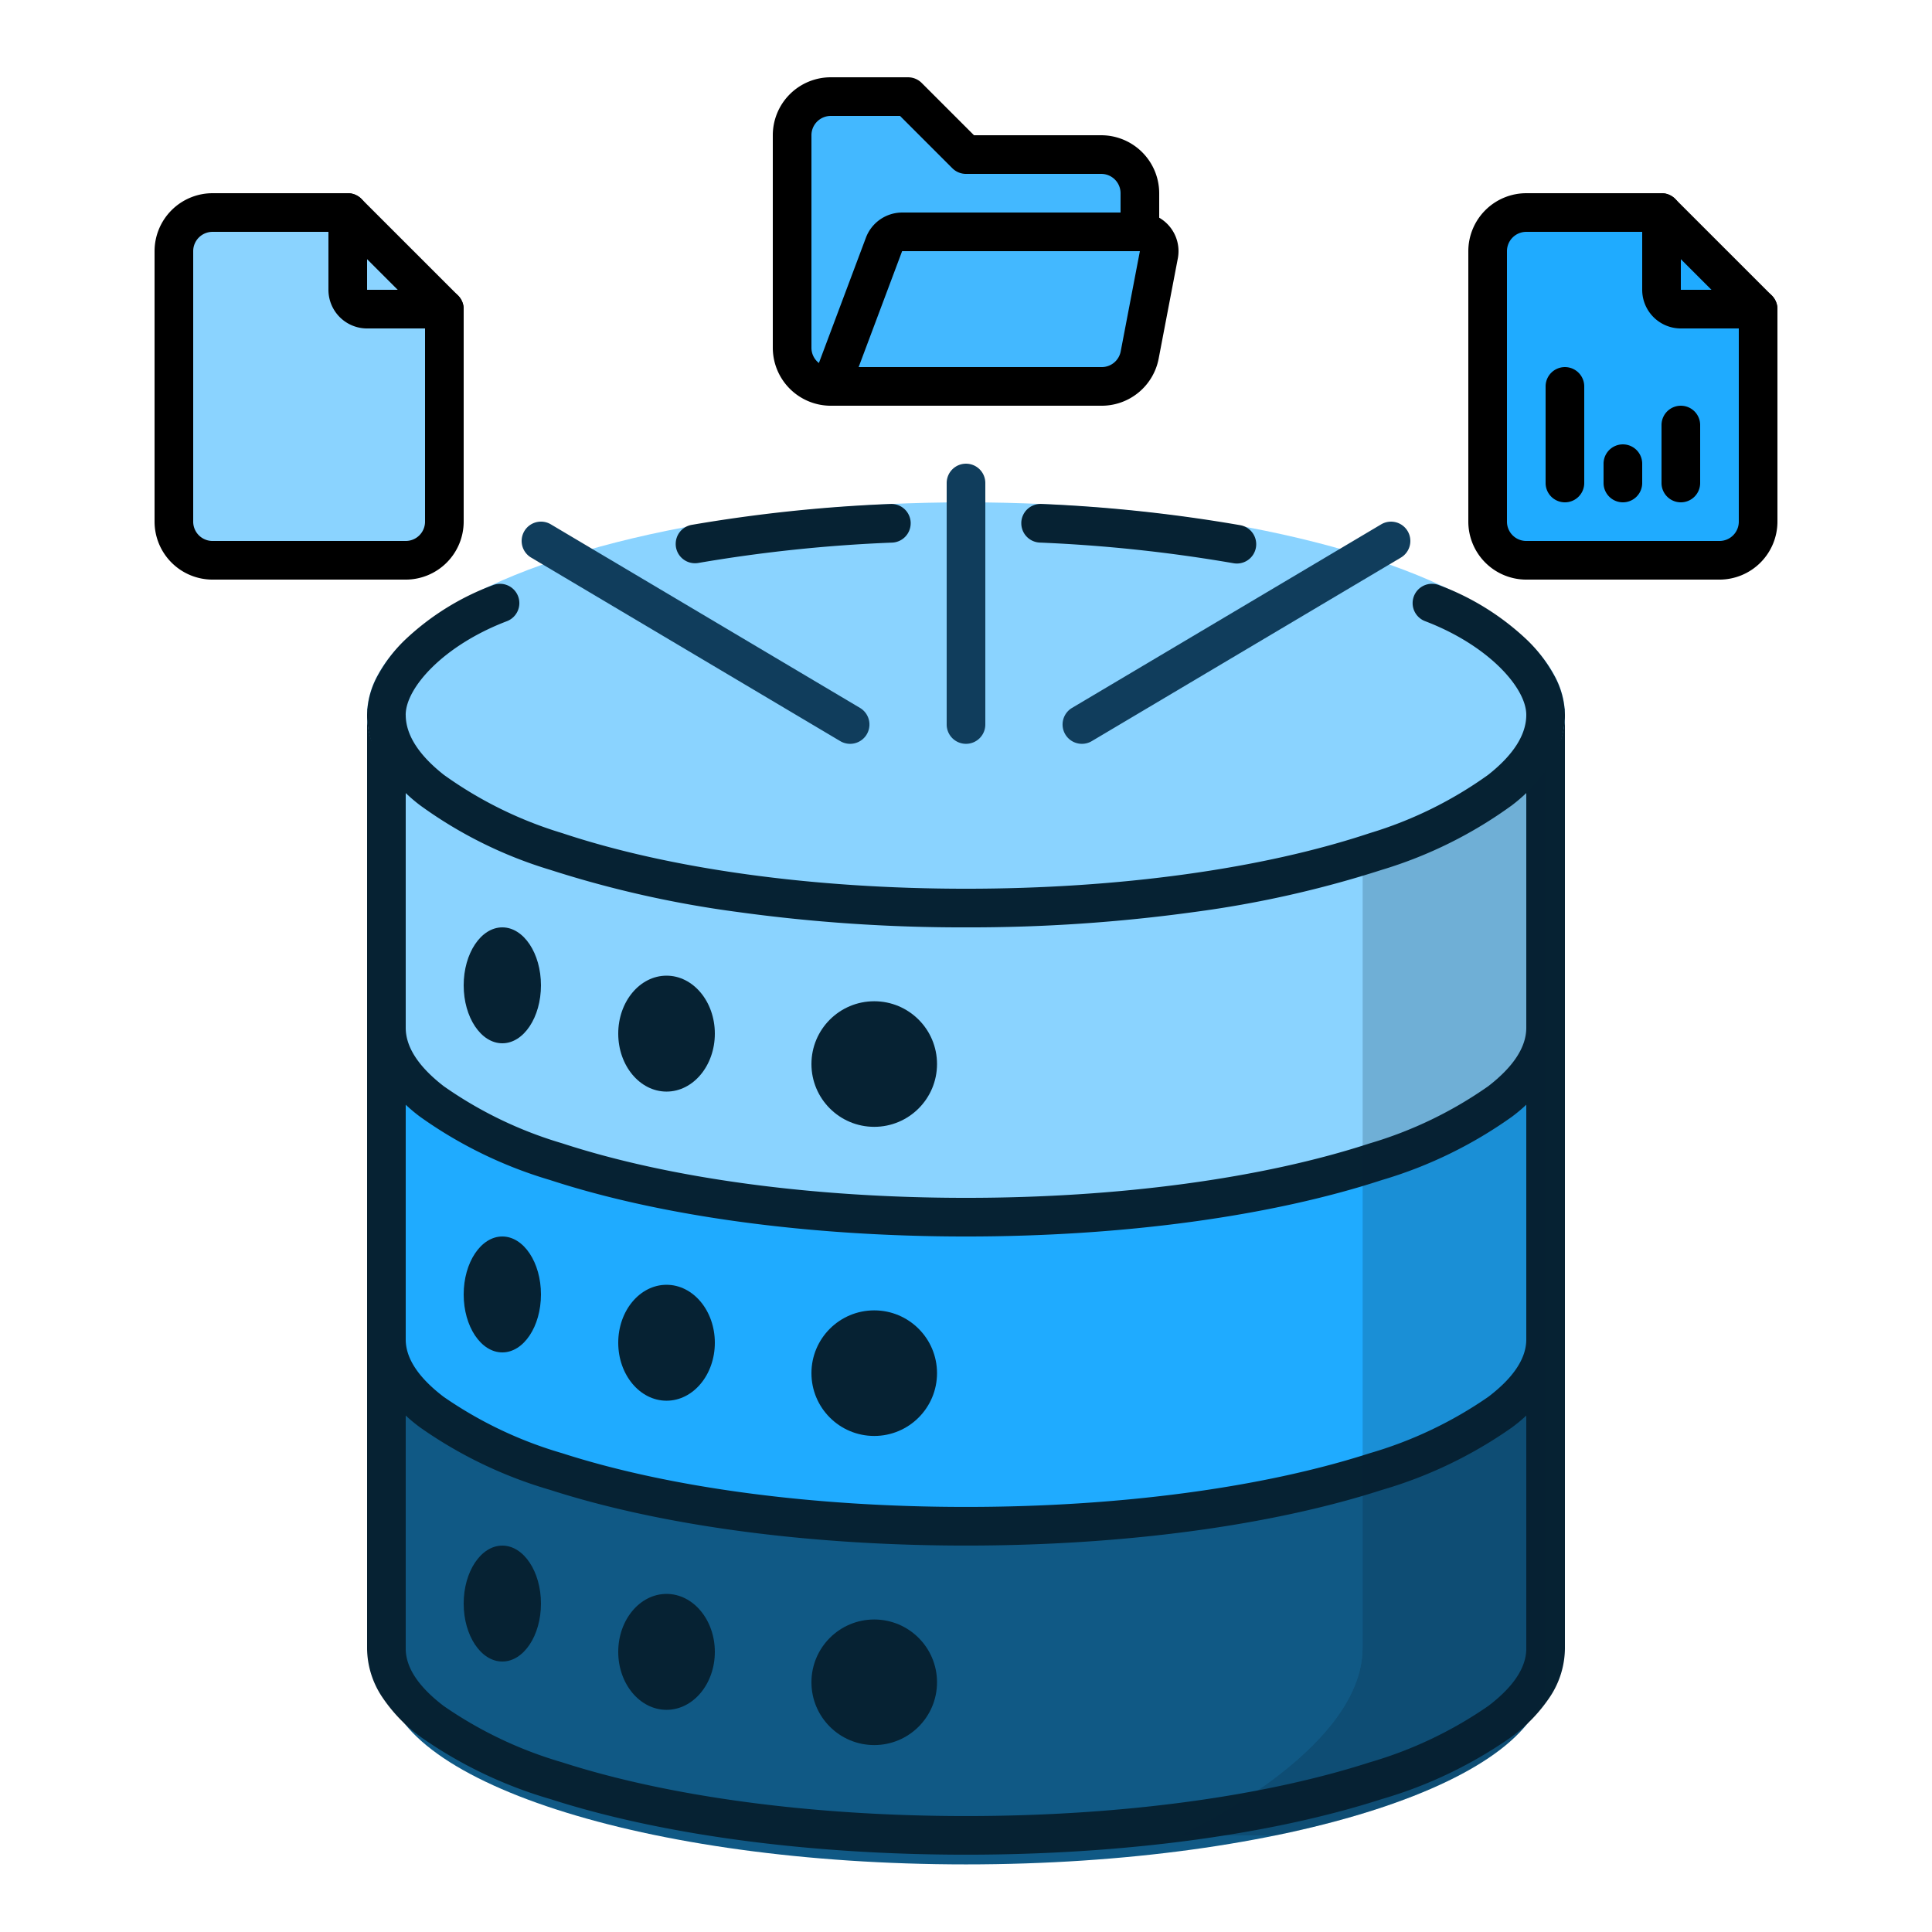 <svg xmlns="http://www.w3.org/2000/svg" xmlns:xlink="http://www.w3.org/1999/xlink" width="200" height="200" viewBox="0 0 200 200"><defs><filter id="a" x="22" y="39" width="156" height="172" filterUnits="userSpaceOnUse"><feOffset dy="3" input="SourceAlpha"/><feGaussianBlur stdDeviation="6" result="b"/><feFlood flood-opacity="0.161"/><feComposite operator="in" in2="b"/><feComposite in="SourceGraphic"/></filter><clipPath id="c"><path d="M-5.053,0H13.895V136H-24s18.947-8.576,18.947-19.429Z" transform="translate(24)" fill="#fff" stroke="#707070" stroke-width="1"/></clipPath><filter id="d" x="22" y="39" width="156" height="172" filterUnits="userSpaceOnUse"><feOffset dy="3" input="SourceAlpha"/><feGaussianBlur stdDeviation="6" result="e"/><feFlood flood-opacity="0.161"/><feComposite operator="in" in2="e"/><feComposite in="SourceGraphic"/></filter><clipPath id="g"><rect width="200" height="200"/></clipPath></defs><g id="f" clip-path="url(#g)"><g transform="translate(24 46.001)"><rect width="200" height="200" transform="translate(-24 -46)" fill="none"/><g transform="matrix(1, 0, 0, 1, -24, -46)" filter="url(#a)"><path d="M116.572,0C127.3,0,136,26.862,136,60s-8.7,60-19.429,60H19.429C7.86,120-.041,90,0,60S8.552,0,19.593,0Z" transform="translate(160 54) rotate(90)" fill="#105985"/></g><path d="M-2-2H32.066A9.2,9.2,0,0,1,37.036-.469,16.433,16.433,0,0,1,41.184,3.5a45.452,45.452,0,0,1,6.46,13.457C51.359,28.485,53.4,43.771,53.4,60s-2.046,31.515-5.76,43.04a45.452,45.452,0,0,1-6.46,13.457,16.433,16.433,0,0,1-4.149,3.972A9.2,9.2,0,0,1,32.066,122H-2ZM32.066,118c1.953,0,3.951-1.321,5.936-3.927a42.215,42.215,0,0,0,5.834-12.26C47.427,90.674,49.4,75.824,49.4,60s-1.977-30.674-5.567-41.813A42.215,42.215,0,0,0,38,5.927C36.017,3.321,34.02,2,32.066,2H2V118Z" transform="translate(136 92.596) rotate(90)" fill="#062233"/><path d="M32.066,0C42.747,0,51.4,26.862,51.4,60s-8.658,60-19.338,60H0V0Z" transform="translate(136 60.596) rotate(90)" fill="#1fabff"/><path d="M-2-2H32.066A9.2,9.2,0,0,1,37.036-.469,16.433,16.433,0,0,1,41.184,3.5a45.452,45.452,0,0,1,6.46,13.457C51.359,28.485,53.4,43.771,53.4,60s-2.046,31.515-5.76,43.04a45.452,45.452,0,0,1-6.46,13.457,16.433,16.433,0,0,1-4.149,3.972A9.2,9.2,0,0,1,32.066,122H-2ZM32.066,118c1.953,0,3.951-1.321,5.936-3.927a42.215,42.215,0,0,0,5.834-12.26C47.427,90.674,49.4,75.824,49.4,60s-1.977-30.674-5.567-41.813A42.215,42.215,0,0,0,38,5.927C36.017,3.321,34.02,2,32.066,2H2V118Z" transform="translate(136 60.596) rotate(90)" fill="#062233"/><path d="M31.041,0C41.869,0,50.646,26.862,50.646,60s-8.777,60-19.605,60H0V0Z" transform="translate(136 29.354) rotate(90)" fill="#8ad3ff"/><path d="M-2-2H31.041A9.369,9.369,0,0,1,36.054-.476a16.549,16.549,0,0,1,4.2,3.968,45.207,45.207,0,0,1,6.55,13.46C50.572,28.48,52.646,43.768,52.646,60s-2.074,31.52-5.841,43.048a45.207,45.207,0,0,1-6.55,13.46,16.549,16.549,0,0,1-4.2,3.968A9.369,9.369,0,0,1,31.041,122H-2ZM31.041,118c1.995,0,4.03-1.325,6.049-3.938A41.964,41.964,0,0,0,43,101.805C46.642,90.668,48.646,75.821,48.646,60s-2-30.668-5.643-41.805A41.963,41.963,0,0,0,37.09,5.938C35.071,3.325,33.036,2,31.041,2H2V118Z" transform="translate(136 29.354) rotate(90)" fill="#062233"/><g transform="translate(98.105 8)" clip-path="url(#c)"><g transform="matrix(1, 0, 0, 1, -122.11, -54)" filter="url(#d)"><path d="M116.572,0C127.3,0,136,26.862,136,60s-8.7,60-19.429,60H19.429C8.18,120-.041,90,0,60S8.142,0,19.593,0Z" transform="translate(160 54) rotate(90)" fill="#062233" opacity="0.2"/></g></g><ellipse cx="62" cy="22" rx="62" ry="22" transform="translate(14 6)" fill="#8ad3ff"/><ellipse cx="4" cy="6" rx="4" ry="6" transform="translate(24 50)" fill="#062233"/><ellipse cx="4" cy="6" rx="4" ry="6" transform="translate(24 82)" fill="#062233"/><ellipse cx="4" cy="6" rx="4" ry="6" transform="translate(24 114)" fill="#062233"/><ellipse cx="5" cy="6" rx="5" ry="6" transform="translate(40 55)" fill="#062233"/><ellipse cx="5" cy="6" rx="5" ry="6" transform="translate(40 87)" fill="#062233"/><ellipse cx="5" cy="6" rx="5" ry="6" transform="translate(40 119)" fill="#062233"/><circle cx="6.5" cy="6.5" r="6.5" transform="translate(60 57.648)" fill="#062233"/><circle cx="6.5" cy="6.5" r="6.5" transform="translate(60 89.648)" fill="#062233"/><circle cx="6.5" cy="6.5" r="6.5" transform="translate(60 121.648)" fill="#062233"/><path d="M-1491-1486v-4c2.056,0,4.147-1.33,6.214-3.953a41.613,41.613,0,0,0,6.031-12.253c3.711-11.134,5.755-25.977,5.755-41.794s-2.044-30.66-5.755-41.794a41.613,41.613,0,0,0-6.031-12.253c-2.067-2.623-4.158-3.953-6.214-3.953v-4a9.628,9.628,0,0,1,5.077,1.515,16.725,16.725,0,0,1,4.279,3.963,44.867,44.867,0,0,1,6.684,13.464,110.96,110.96,0,0,1,4.369,19.425A170.044,170.044,0,0,1-1469-1548a170.044,170.044,0,0,1-1.591,23.634,110.96,110.96,0,0,1-4.369,19.425,44.867,44.867,0,0,1-6.684,13.464,16.725,16.725,0,0,1-4.279,3.963A9.628,9.628,0,0,1-1491-1486Z" transform="translate(-1472 1519) rotate(90)" fill="#062233"/><path d="M-1471-1486a8.721,8.721,0,0,1-4.088-1.111,15.316,15.316,0,0,1-3.66-2.8,26.822,26.822,0,0,1-5.686-9.14,2,2,0,0,1,1.157-2.581,2,2,0,0,1,2.581,1.157c2.5,6.559,6.893,10.478,9.7,10.478a2,2,0,0,1,2,2A2,2,0,0,1-1471-1486Z" transform="translate(-1472 1499) rotate(90)" fill="#062233"/><path d="M0,13.766a2,2,0,0,1-.712-.132,2,2,0,0,1-1.157-2.581,26.821,26.821,0,0,1,5.686-9.14,15.316,15.316,0,0,1,3.661-2.8A8.721,8.721,0,0,1,11.566-2a2,2,0,0,1,2,2,2,2,0,0,1-2,2c-2.8,0-7.2,3.919-9.7,10.478A2,2,0,0,1,0,13.766Z" transform="translate(136 16.434) rotate(90)" fill="#062233"/><path d="M-1488.7-1517.949a2,2,0,0,1-1.968-1.657,158.65,158.65,0,0,1-2.163-20.586,2,2,0,0,1,1.916-2.081l.084,0a2,2,0,0,1,2,1.918,154.66,154.66,0,0,0,2.107,20.065,2,2,0,0,1-1.627,2.313A2.005,2.005,0,0,1-1488.7-1517.949Z" transform="translate(-1472 1499) rotate(90)" fill="#062233"/><path d="M-1490.834-1553.725l-.09,0a2,2,0,0,1-1.909-2.087,159.544,159.544,0,0,1,2.2-20.583,2,2,0,0,1,2.321-1.616,2,2,0,0,1,1.616,2.321,155.455,155.455,0,0,0-2.138,20.057A2,2,0,0,1-1490.834-1553.725Z" transform="translate(-1472 1499) rotate(90)" fill="#062233"/><path d="M0,27a2,2,0,0,1-2-2V0A2,2,0,0,1,0-2,2,2,0,0,1,2,0V25A2,2,0,0,1,0,27Z" transform="translate(76 4)" fill="#103d5c"/><path d="M32,21a1.991,1.991,0,0,1-1.019-.281l-32-19a2,2,0,0,1-.7-2.741,2,2,0,0,1,2.741-.7l32,19A2,2,0,0,1,32,21Z" transform="translate(32 10)" fill="#103d5c"/><path d="M0,21a2,2,0,0,1-1.722-.979,2,2,0,0,1,.7-2.741l32-19a2,2,0,0,1,2.741.7,2,2,0,0,1-.7,2.741l-32,19A1.991,1.991,0,0,1,0,21Z" transform="translate(88 10)" fill="#103d5c"/><g transform="translate(-16 -30)"><path d="M29,39H9a4,4,0,0,1-4-4V7A4,4,0,0,1,9,3H23L33,13V35A4,4,0,0,1,29,39Z" transform="translate(5 3)" fill="#8ad3ff"/><path d="M29,41H9a6.007,6.007,0,0,1-6-6V7A6.007,6.007,0,0,1,9,1H23a2,2,0,0,1,1.414.586l10,10A2,2,0,0,1,35,13V35A6.007,6.007,0,0,1,29,41ZM9,5A2,2,0,0,0,7,7V35a2,2,0,0,0,2,2H29a2,2,0,0,0,2-2V13.828L22.172,5Z" transform="translate(5 3)"/><path d="M24,15H16a4,4,0,0,1-4-4V3a2,2,0,0,1,4,0v8h8a2,2,0,1,1,0,4Z" transform="translate(14 3)"/></g><g transform="translate(52 -44)"><path d="M7,34l5.514-14.7A2,2,0,0,1,14.386,18H39a2,2,0,0,1,1.972,2.328L38.98,30.75A4,4,0,0,1,35.052,34H7a4,4,0,0,1-4-4V8A4,4,0,0,1,7,4h8l6,6H35a4,4,0,0,1,4,4v4" transform="translate(3 4)" fill="#43b8ff"/><path d="M7,36H6.943A6.007,6.007,0,0,1,1,30V8A6,6,0,0,1,7,2h8a2,2,0,0,1,1.414.586L21.828,8H35a6.007,6.007,0,0,1,6,6v2.536a4,4,0,0,1,1.945,4.12q0,.024-.008.047L40.944,31.125A6.007,6.007,0,0,1,35.053,36H7Zm2.886-4H35.052a2,2,0,0,0,1.963-1.625L39,20H14.386ZM7,6A2,2,0,0,0,5,8V30a2,2,0,0,0,.772,1.578L10.641,18.6A4.019,4.019,0,0,1,14.385,16H37V14a2,2,0,0,0-2-2H21a2,2,0,0,1-1.414-.586L14.172,6Z" transform="translate(3 4)"/></g><g transform="translate(120 -30)"><path d="M29,39H9a4,4,0,0,1-4-4V7A4,4,0,0,1,9,3H23L33,13V35A4,4,0,0,1,29,39Z" transform="translate(5 3)" fill="#1fabff"/><path d="M29,41H9a6.007,6.007,0,0,1-6-6V7A6.007,6.007,0,0,1,9,1H23a2,2,0,0,1,1.414.586l10,10A2,2,0,0,1,35,13V35A6.007,6.007,0,0,1,29,41ZM9,5A2,2,0,0,0,7,7V35a2,2,0,0,0,2,2H29a2,2,0,0,0,2-2V13.828L22.172,5Z" transform="translate(5 3)"/><path d="M24,15H16a4,4,0,0,1-4-4V3a2,2,0,0,1,4,0v8h8a2,2,0,0,1,0,4Z" transform="translate(14 3)"/><path d="M9,24a2,2,0,0,1-2-2V12a2,2,0,0,1,4,0V22A2,2,0,0,1,9,24Z" transform="translate(9 12)"/><path d="M12,20a2,2,0,0,1-2-2V16a2,2,0,0,1,4,0v2A2,2,0,0,1,12,20Z" transform="translate(12 16)"/><path d="M15,22a2,2,0,0,1-2-2V14a2,2,0,0,1,4,0v6A2,2,0,0,1,15,22Z" transform="translate(15 14)"/></g></g></g></svg>